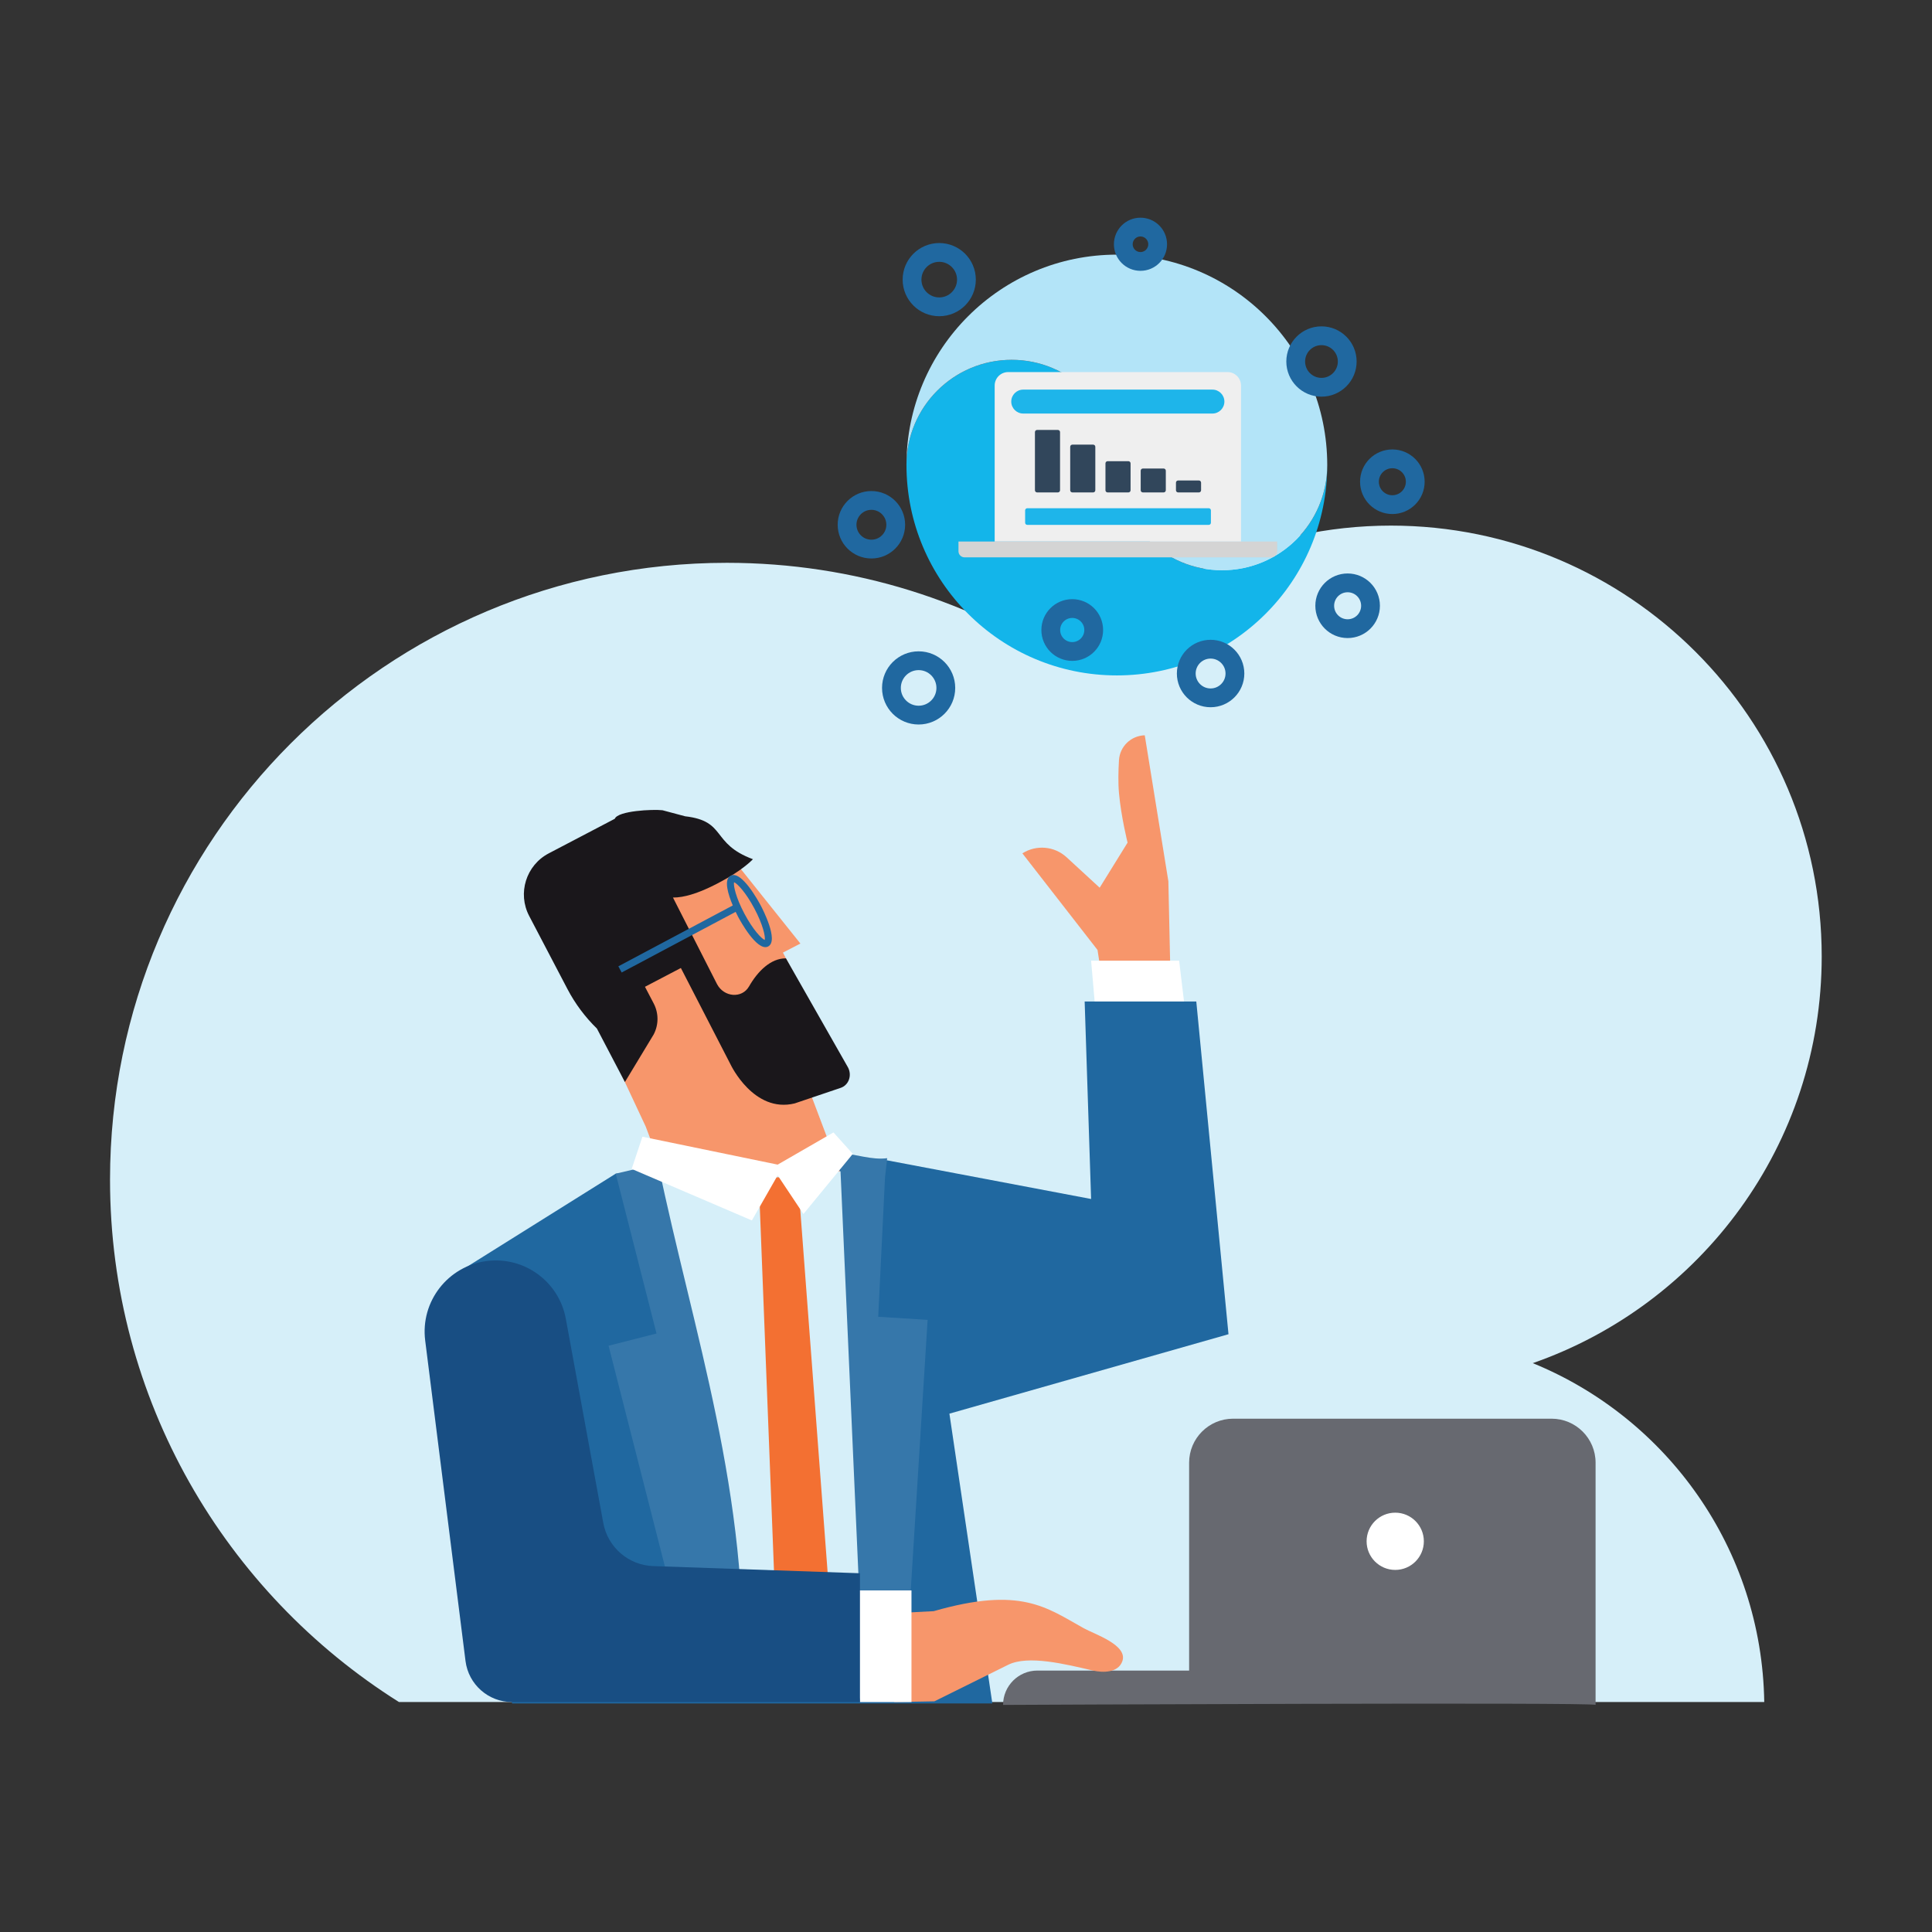 <svg width="1465" height="1465" viewBox="0 0 1465 1465" fill="none" xmlns="http://www.w3.org/2000/svg">
<rect x="0" y="0" width="1465" height="1465" fill="#333333" stroke="none"/>
<path fill-rule="evenodd" clip-rule="evenodd" d="M1162.28 1033.65C1289.83 989.174 1381.37 867.919 1381.37 725.211C1381.37 544.803 1235.12 398.555 1054.72 398.555C958.499 398.555 872.016 440.171 812.234 506.365C737.671 456.115 647.849 426.77 551.166 426.77C292.842 426.77 83.43 636.184 83.43 894.509C83.43 1061.44 170.945 1207.85 302.529 1290.62H1337.8C1336.03 1174.36 1264.04 1075.17 1162.28 1033.65Z" fill="#D6EFF9"/>
<path fill-rule="evenodd" clip-rule="evenodd" d="M835.489 741.503L832.234 720.342L775.258 647.087C785.818 640.368 799.575 641.59 808.785 650.062L833.862 673.134L855.024 638.949C855.024 638.949 850.14 619.415 848.513 601.507C847.8 593.685 848.022 584.416 848.495 576.452C849.118 566.024 857.604 557.872 868.047 557.555L885.953 668.25L887.581 743.13L835.489 741.503Z" fill="#F7966B"/>
<path fill-rule="evenodd" clip-rule="evenodd" d="M830.623 765.918L827.367 728.477H894.11L898.992 769.174L830.623 765.918Z" fill="white"/>
<path fill-rule="evenodd" clip-rule="evenodd" d="M350.398 962.887L466.892 889.962L672.714 879.868L827.36 909.168L822.476 759.406H907.126L931.543 1011.72L719.922 1071.95L752.48 1291.71H388.285L350.398 962.887Z" fill="#2068A0"/>
<path fill-rule="evenodd" clip-rule="evenodd" d="M1209.9 1292.81V1109.14C1209.9 1090.71 1194.95 1075.76 1176.51 1075.76H935.074C916.637 1075.76 901.689 1090.71 901.689 1109.14V1266.76H786.655C772.269 1266.76 760.609 1278.42 760.609 1292.81C760.609 1292.81 1212.07 1290.64 1209.9 1292.81Z" fill="#676970"/>
<path fill-rule="evenodd" clip-rule="evenodd" d="M606.923 715.477L558.124 654.414L427.961 722.57L489.607 854.19L529.067 958.74C541.327 991.225 577.6 1007.62 610.088 995.36C642.574 983.1 658.97 946.824 646.71 914.337L614.827 829.864L622.481 827.427C633.852 821.472 638.243 807.429 632.29 796.059L593.684 722.326L606.923 715.477Z" fill="#F7966B"/>
<path fill-rule="evenodd" clip-rule="evenodd" d="M595.963 726.694C584.443 726.617 574.613 736.418 567.993 747.965C562.612 757.35 548.934 756.23 543.685 746.203L510.293 680.59C518.26 680.679 530.949 677.682 551.654 665.725C564.928 658.059 570.932 651.526 570.932 651.526C538.819 639.586 551.253 622.605 519.495 618.974L502.353 614.391C495.077 613.56 468.55 614.757 466.177 620.869L416.113 647.085C398.904 656.094 392.26 677.348 401.271 694.555L430.299 749.994C436.119 761.114 443.671 771.195 452.615 779.918L473.86 820.491L495.668 784.405C499.532 777.041 499.533 768.249 495.674 760.882L489.068 748.264L516.295 734.008L554.116 807.439C554.116 807.439 571.591 844.292 602.596 836.696L637.454 824.911C643.58 822.84 646.219 815.514 643.032 809.427L595.963 726.694Z" fill="#1A171B"/>
<path fill-rule="evenodd" clip-rule="evenodd" d="M579.896 712.762C577.511 711.862 571.019 705.126 564.49 692.865C557.964 680.582 556.025 671.461 556.607 668.972C559.004 669.87 565.493 676.606 572.012 688.869C578.543 701.129 580.49 710.27 579.896 712.762ZM576.723 686.38C575.267 683.616 562.217 659.583 553.998 664.063C548.595 666.949 552.159 678.309 555.654 686.582L468.883 732.728L471.392 737.432L557.84 691.453C558.733 693.313 559.497 694.819 559.782 695.355C561.206 698.042 573.739 721.025 581.994 717.909C582.171 717.844 582.347 717.753 582.515 717.669C590.726 713.256 578.181 689.121 576.723 686.38Z" fill="#2068A0"/>
<path fill-rule="evenodd" clip-rule="evenodd" d="M488.773 889.627L550.632 1210.32L666.211 1195.67L653.188 888L488.773 889.627Z" fill="#D6EFF9"/>
<path fill-rule="evenodd" clip-rule="evenodd" d="M499.033 882.438L466.899 889.964L497.83 1011.17L461.469 1020.45L527.788 1280.32H562.643C568.932 1134.04 525.556 1010.31 499.033 882.438Z" fill="#3677AA"/>
<path fill-rule="evenodd" clip-rule="evenodd" d="M604.926 892.125L575.289 893.28L590.386 1280.32H634.217L604.926 892.125Z" fill="#F37032"/>
<path fill-rule="evenodd" clip-rule="evenodd" d="M703.39 1000.83L665.935 998.492L671.087 892.881L672.717 878.231C661.067 879.796 648.834 875.035 636.734 874.281L654.762 1280.31H685.969L703.39 1000.83Z" fill="#3677AA"/>
<path fill-rule="evenodd" clip-rule="evenodd" d="M675.961 1223.35L707.975 1221.72C774.176 1202.72 793.354 1218.87 821.874 1234.71C829.886 1239.16 855.26 1247.35 851.095 1259.54C847.979 1268.66 836.084 1268.44 828.823 1266.76C807.817 1261.87 779.602 1254.82 764.408 1262.41L708.519 1290.09L678.131 1290.63L675.961 1223.35Z" fill="#F7966B"/>
<path fill-rule="evenodd" clip-rule="evenodd" d="M652.087 1290.63H691.156V1205.98H641.234L652.087 1290.63Z" fill="white"/>
<path fill-rule="evenodd" clip-rule="evenodd" d="M652.092 1290.63H388.284C370.354 1290.63 355.227 1277.29 352.99 1259.5L322.413 1016.48C318.688 986.89 339.672 959.886 369.269 956.187C397.66 952.639 423.886 971.861 429.051 1000L457.458 1154.82C460.845 1173.29 476.633 1186.91 495.4 1187.55L652.092 1192.96V1290.63Z" fill="#184E83"/>
<path fill-rule="evenodd" clip-rule="evenodd" d="M478.992 886.371L570.151 925.438L589.686 891.253L609.22 920.555L646.662 874.976L632.011 858.695L589.686 883.114L487.132 861.952L478.992 886.371Z" fill="white"/>
<path fill-rule="evenodd" clip-rule="evenodd" d="M1079.68 1168.74C1079.68 1180.72 1069.96 1190.44 1057.98 1190.44C1045.99 1190.44 1036.27 1180.72 1036.27 1168.74C1036.27 1156.75 1045.99 1147.03 1057.98 1147.03C1069.96 1147.03 1079.68 1156.75 1079.68 1168.74Z" fill="white"/>
<path fill-rule="evenodd" clip-rule="evenodd" d="M687.359 352.625C687.359 308.573 723.071 272.859 767.125 272.859C811.178 272.859 846.89 308.573 846.89 352.625C846.89 396.679 882.601 432.391 926.655 432.391C970.706 432.391 1006.42 396.679 1006.42 352.625C1006.42 440.732 934.994 512.155 846.89 512.155C758.783 512.155 687.359 440.732 687.359 352.625Z" fill="#13B5EA"/>
<path fill-rule="evenodd" clip-rule="evenodd" d="M687.359 352.615C687.359 308.562 723.071 272.849 767.125 272.849C811.178 272.849 846.89 308.562 846.89 352.615C846.89 396.669 882.601 432.38 926.655 432.38C970.706 432.38 1006.42 396.669 1006.42 352.615C1006.42 264.51 934.994 193.086 846.89 193.086C758.783 193.086 687.359 264.51 687.359 352.615Z" fill="#B3E4F8"/>
<path fill-rule="evenodd" clip-rule="evenodd" d="M941.037 329.354V292.373C941.037 286.717 936.453 282.133 930.797 282.133H764.482C758.825 282.133 754.242 286.717 754.242 292.373V410.656H941.037V386.01V329.354Z" fill="#EFEFEF"/>
<path fill-rule="evenodd" clip-rule="evenodd" d="M762.75 422.634H963.826C966.386 422.634 968.46 420.559 968.46 418.001V410.648H762.75H932.505H726.797V418.001C726.797 420.559 728.871 422.634 731.429 422.634H932.505" fill="#D4D4D4"/>
<path fill-rule="evenodd" clip-rule="evenodd" d="M916.563 398.012H778.985C778.076 398.012 777.336 397.274 777.336 396.363V387.024C777.336 386.113 778.076 385.375 778.985 385.375H916.563C917.474 385.375 918.214 386.113 918.214 387.024V396.363C918.214 397.274 917.474 398.012 916.563 398.012Z" fill="#1EB5EA"/>
<path fill-rule="evenodd" clip-rule="evenodd" d="M802.166 373.393H786.423C785.512 373.393 784.773 372.655 784.773 371.744V327.666C784.773 326.755 785.512 326.016 786.423 326.016H802.166C803.075 326.016 803.815 326.755 803.815 327.666V371.744C803.815 372.655 803.075 373.393 802.166 373.393Z" fill="#31465B"/>
<path fill-rule="evenodd" clip-rule="evenodd" d="M828.908 373.396H813.165C812.254 373.396 811.516 372.657 811.516 371.747V338.805C811.516 337.894 812.254 337.156 813.165 337.156H828.908C829.819 337.156 830.557 337.894 830.557 338.805V371.747C830.557 372.657 829.819 373.396 828.908 373.396Z" fill="#31465B"/>
<path fill-rule="evenodd" clip-rule="evenodd" d="M855.643 373.399H839.901C838.99 373.399 838.25 372.661 838.25 371.75V351.36C838.25 350.449 838.99 349.711 839.901 349.711H855.643C856.553 349.711 857.292 350.449 857.292 351.36V371.75C857.292 372.661 856.553 373.399 855.643 373.399Z" fill="#31465B"/>
<path fill-rule="evenodd" clip-rule="evenodd" d="M882.361 373.393H866.618C865.707 373.393 864.969 372.655 864.969 371.744V356.924C864.969 356.012 865.707 355.273 866.618 355.273H882.361C883.271 355.273 884.01 356.012 884.01 356.924V371.744C884.01 372.655 883.271 373.393 882.361 373.393Z" fill="#31465B"/>
<path fill-rule="evenodd" clip-rule="evenodd" d="M909.103 373.396H893.36C892.449 373.396 891.711 372.658 891.711 371.747V365.985C891.711 365.074 892.449 364.336 893.36 364.336H909.103C910.014 364.336 910.753 365.074 910.753 365.985V371.747C910.753 372.658 910.014 373.396 909.103 373.396Z" fill="#31465B"/>
<path fill-rule="evenodd" clip-rule="evenodd" d="M919.36 313.583H775.885C770.876 313.583 766.812 309.521 766.812 304.508C766.812 299.498 770.876 295.438 775.885 295.438H919.36C924.37 295.438 928.432 299.498 928.432 304.508C928.432 309.521 924.37 313.583 919.36 313.583Z" fill="#1EB5EA"/>
<path fill-rule="evenodd" clip-rule="evenodd" d="M732.825 212.034C732.825 223.421 723.592 232.655 712.204 232.655C700.817 232.655 691.586 223.421 691.586 212.034C691.586 200.647 700.817 191.414 712.204 191.414C723.592 191.414 732.825 200.647 732.825 212.034Z" stroke="#2068A0" stroke-width="14.249"/>
<path fill-rule="evenodd" clip-rule="evenodd" d="M679.219 397.918C679.219 408.107 670.957 416.367 660.769 416.367C650.58 416.367 642.32 408.107 642.32 397.918C642.32 387.729 650.58 379.469 660.769 379.469C670.957 379.469 679.219 387.729 679.219 397.918Z" stroke="#2068A0" stroke-width="14.249"/>
<path fill-rule="evenodd" clip-rule="evenodd" d="M717.2 521.635C717.2 533.022 707.969 542.256 696.58 542.256C685.193 542.256 675.961 533.022 675.961 521.635C675.961 510.248 685.193 501.016 696.58 501.016C707.969 501.016 717.2 510.248 717.2 521.635Z" stroke="#2068A0" stroke-width="14.249"/>
<path fill-rule="evenodd" clip-rule="evenodd" d="M1039.24 459.341C1039.24 468.931 1031.47 476.705 1021.88 476.705C1012.29 476.705 1004.52 468.931 1004.52 459.341C1004.52 449.75 1012.29 441.977 1021.88 441.977C1031.47 441.977 1039.24 449.75 1039.24 459.341Z" stroke="#2068A0" stroke-width="14.249"/>
<path fill-rule="evenodd" clip-rule="evenodd" d="M1021.58 274.128C1021.58 284.916 1012.84 293.662 1002.05 293.662C991.262 293.662 982.516 284.916 982.516 274.128C982.516 263.338 991.262 254.594 1002.05 254.594C1012.84 254.594 1021.58 263.338 1021.58 274.128Z" stroke="#2068A0" stroke-width="14.249"/>
<path fill-rule="evenodd" clip-rule="evenodd" d="M829.339 477.73C829.339 486.721 822.05 494.009 813.062 494.009C804.07 494.009 796.781 486.721 796.781 477.73C796.781 468.74 804.07 461.453 813.062 461.453C822.05 461.453 829.339 468.74 829.339 477.73Z" stroke="#2068A0" stroke-width="14.249"/>
<path fill-rule="evenodd" clip-rule="evenodd" d="M936.422 510.715C936.422 520.904 928.162 529.164 917.973 529.164C907.783 529.164 899.523 520.904 899.523 510.715C899.523 500.524 907.783 492.266 917.973 492.266C928.162 492.266 936.422 500.524 936.422 510.715Z" stroke="#2068A0" stroke-width="14.249"/>
<path fill-rule="evenodd" clip-rule="evenodd" d="M877.827 185.219C877.827 192.411 871.995 198.242 864.803 198.242C857.611 198.242 851.781 192.411 851.781 185.219C851.781 178.027 857.611 172.195 864.803 172.195C871.995 172.195 877.827 178.027 877.827 185.219Z" stroke="#2068A0" stroke-width="14.249"/>
<path fill-rule="evenodd" clip-rule="evenodd" d="M1073.16 365.294C1073.16 374.884 1065.38 382.658 1055.79 382.658C1046.2 382.658 1038.43 374.884 1038.43 365.294C1038.43 355.703 1046.2 347.93 1055.79 347.93C1065.38 347.93 1073.16 355.703 1073.16 365.294Z" stroke="#2068A0" stroke-width="14.249"/>
</svg>
